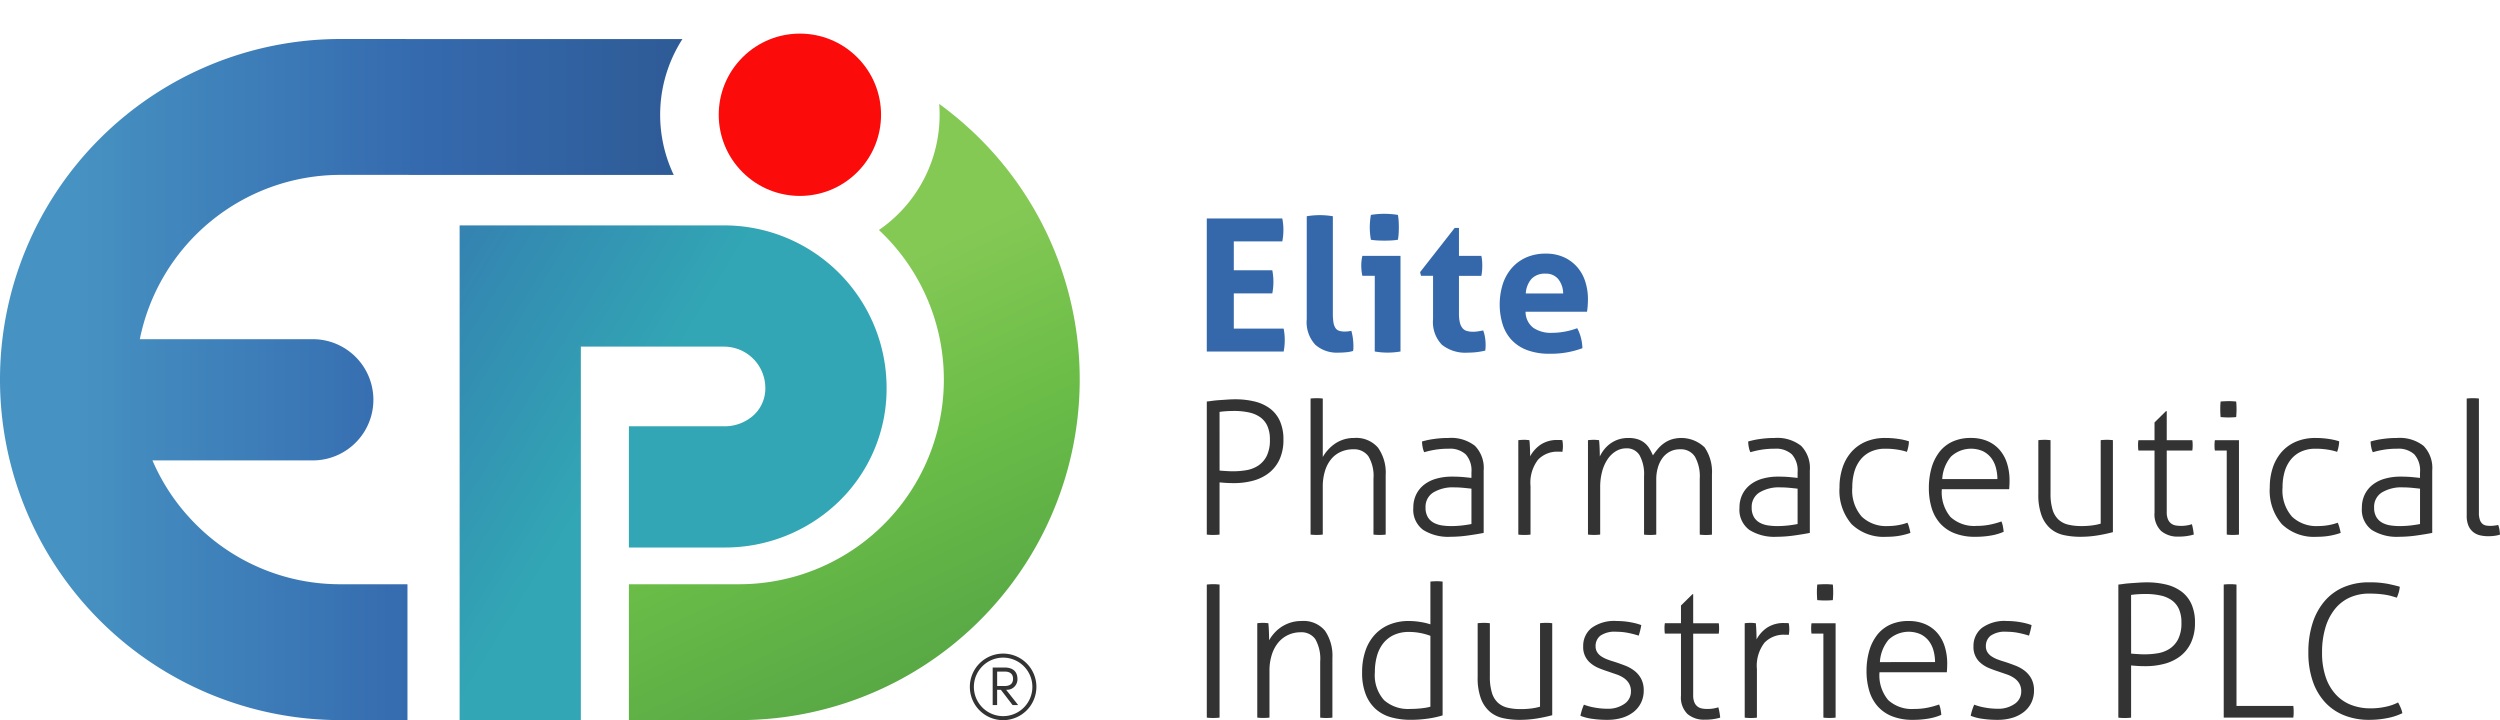 <svg xmlns="http://www.w3.org/2000/svg" xmlns:xlink="http://www.w3.org/1999/xlink" width="270" height="77.777" viewBox="0 0 270 77.777"><defs><linearGradient id="linear-gradient" y1="0.5" x2="1" y2="0.5" gradientUnits="objectBoundingBox"><stop offset="0.111" stop-color="#4692c2"></stop><stop offset="0.608" stop-color="#356aaf"></stop><stop offset="1" stop-color="#2e5b96"></stop></linearGradient><linearGradient id="linear-gradient-2" x1="0.351" y1="0.48" x2="-0.416" y2="-0.069" gradientUnits="objectBoundingBox"><stop offset="0" stop-color="#32a6b4"></stop><stop offset="1" stop-color="#356aaf"></stop></linearGradient><linearGradient id="linear-gradient-3" x1="0.359" y1="0.277" x2="0.676" y2="1.203" gradientUnits="objectBoundingBox"><stop offset="0.056" stop-color="#85c955"></stop><stop offset="0.391" stop-color="#69bc47"></stop><stop offset="1" stop-color="#4a9744"></stop></linearGradient></defs><g id="Group_2947" data-name="Group 2947" transform="translate(0)"><g id="Group_2940" data-name="Group 2940" transform="translate(130.335 23.095)"><g id="Group_2939" data-name="Group 2939" transform="translate(0 19.909)"><path id="Path_13869" data-name="Path 13869" d="M533.2,130.661c.134-.013.32-.036.56-.07s.5-.06.79-.08l.88-.06q.449-.03.809-.03a8.834,8.834,0,0,1,2.139.24,4.55,4.55,0,0,1,1.649.759,3.469,3.469,0,0,1,1.069,1.35,4.817,4.817,0,0,1,.38,2.008,4.974,4.974,0,0,1-.43,2.158,3.948,3.948,0,0,1-1.16,1.459,4.8,4.8,0,0,1-1.7.82,7.845,7.845,0,0,1-2.029.259c-.307,0-.573-.007-.8-.019s-.487-.034-.779-.061v5.636c-.093.013-.2.023-.32.03s-.24.01-.359.01-.264,0-.39-.01a2.868,2.868,0,0,1-.31-.03Zm1.379,7.454c.133.014.25.024.35.031l.3.019.34.02c.126.007.29.01.489.01a8.369,8.369,0,0,0,1.419-.119,3.345,3.345,0,0,0,1.27-.489,2.7,2.7,0,0,0,.919-1.039,3.832,3.832,0,0,0,.349-1.769,3.521,3.521,0,0,0-.27-1.469,2.35,2.35,0,0,0-.77-.95,3.275,3.275,0,0,0-1.219-.519,7.375,7.375,0,0,0-1.6-.16q-.521,0-.919.03t-.66.07Z" transform="translate(-533.201 -130.301)" fill="#333"></path><path id="Path_13870" data-name="Path 13870" d="M573.535,130.028a2.979,2.979,0,0,1,.329-.03q.21-.01.33-.011c.066,0,.173,0,.32.011a3.071,3.071,0,0,1,.34.03v6.315a4.328,4.328,0,0,1,.52-.729,4.177,4.177,0,0,1,.739-.669,3.582,3.582,0,0,1,2.118-.66,3.1,3.1,0,0,1,2.588,1.049,4.647,4.647,0,0,1,.829,2.948v6.436a2.99,2.99,0,0,1-.329.03c-.14.007-.251.01-.331.01s-.172,0-.319-.01a3.044,3.044,0,0,1-.34-.03v-6.036a4.112,4.112,0,0,0-.56-2.438,1.909,1.909,0,0,0-1.619-.739,3.317,3.317,0,0,0-1.309.259,2.838,2.838,0,0,0-1.049.77,3.679,3.679,0,0,0-.689,1.279,5.714,5.714,0,0,0-.25,1.768v5.136a2.991,2.991,0,0,1-.329.03c-.14.007-.25.01-.33.01s-.172,0-.32-.01a3.034,3.034,0,0,1-.339-.03Z" transform="translate(-562.329 -129.988)" fill="#333"></path><path id="Path_13871" data-name="Path 13871" d="M619.762,149.152a2.611,2.611,0,0,0-.62-1.928,2.52,2.52,0,0,0-1.839-.61,9.028,9.028,0,0,0-1.459.11,9.409,9.409,0,0,0-1.179.27,1.876,1.876,0,0,1-.169-.519,3.133,3.133,0,0,1-.07-.64,8.674,8.674,0,0,1,1.279-.27,10.909,10.909,0,0,1,1.559-.11,4.184,4.184,0,0,1,2.878.85,3.428,3.428,0,0,1,.939,2.667v6.736q-.7.14-1.7.28a13.885,13.885,0,0,1-1.9.139,5.075,5.075,0,0,1-2.928-.74,2.7,2.7,0,0,1-1.069-2.4,3.188,3.188,0,0,1,.31-1.429,3.01,3.01,0,0,1,.859-1.059,3.824,3.824,0,0,1,1.319-.65,6.134,6.134,0,0,1,1.689-.22c.48,0,.893.018,1.24.05s.632.064.859.089Zm0,1.779c-.227-.027-.51-.057-.85-.09s-.663-.05-.969-.05a4.085,4.085,0,0,0-2.319.56,1.822,1.822,0,0,0-.82,1.6,1.978,1.978,0,0,0,.25,1.06,1.677,1.677,0,0,0,.649.61,2.719,2.719,0,0,0,.88.279,6.56,6.56,0,0,0,.959.07,10.437,10.437,0,0,0,1.159-.061c.36-.039.713-.093,1.06-.16Z" transform="translate(-591.18 -141.158)" fill="#333"></path><path id="Path_13872" data-name="Path 13872" d="M654.288,146.213c.106-.014.21-.023.309-.03s.2-.011.29-.011.206,0,.3.011.194.016.3.03q.039.36.059.85c.013.327.02.622.02.889a3.633,3.633,0,0,1,1.119-1.249,3.217,3.217,0,0,1,1.9-.51h.21a1.758,1.758,0,0,1,.251.02,3.737,3.737,0,0,1,.06.64,3.2,3.2,0,0,1-.06.62,2.1,2.1,0,0,0-.251-.02h-.19a2.871,2.871,0,0,0-2.178.859,4.068,4.068,0,0,0-.82,2.858v5.237a2.979,2.979,0,0,1-.329.03c-.14.007-.251.01-.33.01s-.172,0-.32-.01a3.039,3.039,0,0,1-.339-.03Z" transform="translate(-620.646 -141.676)" fill="#333"></path><path id="Path_13873" data-name="Path 13873" d="M681.363,145.695c.106-.014.21-.023.309-.03s.2-.011.29-.011.207,0,.3.011.194.016.3.03q.039.36.06.859c.013.333.02.633.02.9a3.952,3.952,0,0,1,.46-.74,3.348,3.348,0,0,1,.659-.64,3.28,3.28,0,0,1,.87-.45,3.386,3.386,0,0,1,1.109-.169,3.2,3.2,0,0,1,1,.14,2.265,2.265,0,0,1,1.248.98,5.592,5.592,0,0,1,.39.759q.22-.319.5-.659a3.629,3.629,0,0,1,.64-.61,3.177,3.177,0,0,1,.83-.44,3.626,3.626,0,0,1,3.617.85,4.682,4.682,0,0,1,.789,2.918v6.5a2.988,2.988,0,0,1-.329.03c-.14.007-.25.01-.33.01s-.173,0-.32-.01a3.037,3.037,0,0,1-.34-.03v-6.036a4.316,4.316,0,0,0-.53-2.4,1.791,1.791,0,0,0-1.588-.779,2.321,2.321,0,0,0-1.119.259,2.373,2.373,0,0,0-.8.7,3.274,3.274,0,0,0-.489,1.03,4.481,4.481,0,0,0-.17,1.249v5.975a3,3,0,0,1-.33.03c-.14.007-.249.01-.329.01s-.174,0-.32-.01a3.069,3.069,0,0,1-.34-.03v-6.3a4.2,4.2,0,0,0-.489-2.279,1.59,1.59,0,0,0-1.409-.739,2.182,2.182,0,0,0-1.139.309,2.873,2.873,0,0,0-.9.87,4.4,4.4,0,0,0-.59,1.329,6.411,6.411,0,0,0-.21,1.689v5.116a2.994,2.994,0,0,1-.329.03c-.14.007-.251.01-.331.01s-.172,0-.32-.01a3.042,3.042,0,0,1-.339-.03Z" transform="translate(-640.198 -141.158)" fill="#333"></path><path id="Path_13874" data-name="Path 13874" d="M746.542,149.152a2.613,2.613,0,0,0-.619-1.928,2.521,2.521,0,0,0-1.839-.61,9.03,9.03,0,0,0-1.459.11,9.4,9.4,0,0,0-1.179.27,1.872,1.872,0,0,1-.169-.519,3.133,3.133,0,0,1-.07-.64,8.666,8.666,0,0,1,1.279-.27,10.908,10.908,0,0,1,1.559-.11,4.184,4.184,0,0,1,2.878.85,3.428,3.428,0,0,1,.939,2.667v6.736q-.7.14-1.7.28a13.883,13.883,0,0,1-1.9.139,5.075,5.075,0,0,1-2.928-.74,2.7,2.7,0,0,1-1.069-2.4,3.188,3.188,0,0,1,.31-1.429,3.007,3.007,0,0,1,.859-1.059,3.823,3.823,0,0,1,1.319-.65,6.136,6.136,0,0,1,1.689-.22c.48,0,.893.018,1.24.05s.632.064.859.089Zm0,1.779c-.228-.027-.51-.057-.85-.09s-.663-.05-.969-.05a4.084,4.084,0,0,0-2.319.56,1.822,1.822,0,0,0-.82,1.6,1.98,1.98,0,0,0,.25,1.06,1.677,1.677,0,0,0,.649.61,2.719,2.719,0,0,0,.88.279,6.559,6.559,0,0,0,.959.07,10.435,10.435,0,0,0,1.159-.061c.36-.039.713-.093,1.06-.16Z" transform="translate(-682.736 -141.158)" fill="#333"></path><path id="Path_13875" data-name="Path 13875" d="M786.5,154.608a2.912,2.912,0,0,1,.19.539c.061.228.1.413.13.56a7.4,7.4,0,0,1-1.139.3,7.722,7.722,0,0,1-1.419.12,4.99,4.99,0,0,1-3.8-1.369,5.545,5.545,0,0,1-1.3-3.968,6.7,6.7,0,0,1,.32-2.108,4.909,4.909,0,0,1,.939-1.689,4.319,4.319,0,0,1,1.549-1.129,5.291,5.291,0,0,1,2.148-.409,9.239,9.239,0,0,1,1.45.11,6.611,6.611,0,0,1,1.089.25,3.046,3.046,0,0,1-.069.6,3.4,3.4,0,0,1-.15.54,6.072,6.072,0,0,0-1.01-.24,8.124,8.124,0,0,0-1.309-.1,3.706,3.706,0,0,0-1.568.31,3.058,3.058,0,0,0-1.119.869,3.751,3.751,0,0,0-.67,1.32,6.024,6.024,0,0,0-.219,1.678,4.275,4.275,0,0,0,1.029,3.168,3.811,3.811,0,0,0,2.788,1.009,6.435,6.435,0,0,0,1.149-.1A6.06,6.06,0,0,0,786.5,154.608Z" transform="translate(-710.83 -141.158)" fill="#333"></path><path id="Path_13876" data-name="Path 13876" d="M815.283,150.991a4.147,4.147,0,0,0,.939,3,3.778,3.778,0,0,0,2.819.959,7.174,7.174,0,0,0,1.408-.13,9.156,9.156,0,0,0,1.27-.35,2.39,2.39,0,0,1,.16.539,5.7,5.7,0,0,1,.08.58,5.89,5.89,0,0,1-1.359.4,9.746,9.746,0,0,1-1.7.139,5.953,5.953,0,0,1-2.268-.39,4.075,4.075,0,0,1-1.56-1.089,4.431,4.431,0,0,1-.9-1.669,7.387,7.387,0,0,1-.29-2.128,7.867,7.867,0,0,1,.27-2.1,5.137,5.137,0,0,1,.82-1.719,3.788,3.788,0,0,1,1.408-1.159,4.643,4.643,0,0,1,2.058-.42,4.421,4.421,0,0,1,1.779.34,3.633,3.633,0,0,1,1.309.949,4.085,4.085,0,0,1,.8,1.459,6.1,6.1,0,0,1,.27,1.849c0,.119,0,.273-.011.46s-.016.347-.03.48Zm6-1.1a4.693,4.693,0,0,0-.16-1.219,3.012,3.012,0,0,0-.5-1.049,2.575,2.575,0,0,0-.88-.729,3.176,3.176,0,0,0-3.477.579,4.123,4.123,0,0,0-.939,2.419Z" transform="translate(-735.9 -141.158)" fill="#333"></path><path id="Path_13877" data-name="Path 13877" d="M856.433,146.213a3.033,3.033,0,0,1,.339-.03c.147-.007.253-.011.32-.011s.191,0,.33.011a2.973,2.973,0,0,1,.329.03v5.735a5.944,5.944,0,0,0,.219,1.769,2.4,2.4,0,0,0,.65,1.08,2.348,2.348,0,0,0,1.049.539,5.942,5.942,0,0,0,1.4.15,8.8,8.8,0,0,0,1.179-.07,5.949,5.949,0,0,0,.92-.19v-9.014a3.022,3.022,0,0,1,.339-.03c.146-.007.253-.011.32-.011s.19,0,.331.011a2.968,2.968,0,0,1,.329.03v9.933a16.568,16.568,0,0,1-1.649.35,11.46,11.46,0,0,1-1.869.15,8.309,8.309,0,0,1-1.769-.18,3.285,3.285,0,0,1-1.439-.69,3.466,3.466,0,0,1-.969-1.408,6.4,6.4,0,0,1-.359-2.339Z" transform="translate(-766.628 -141.676)" fill="#333"></path><path id="Path_13878" data-name="Path 13878" d="M896.975,139.282h-1.739a2.012,2.012,0,0,1-.03-.26c-.007-.107-.011-.213-.011-.32s0-.206.011-.3a1.946,1.946,0,0,1,.03-.24h1.739v-1.919l1.239-1.219h.08v3.138h2.758a2.093,2.093,0,0,1,.031.24c.006.094.01.194.01.3s0,.213-.01.32a2.137,2.137,0,0,1-.031.26h-2.758v6.635a1.954,1.954,0,0,0,.13.789,1.127,1.127,0,0,0,.34.45,1.1,1.1,0,0,0,.48.21,2.97,2.97,0,0,0,.549.05,3.718,3.718,0,0,0,1.22-.18,6.917,6.917,0,0,1,.2,1.119,5.761,5.761,0,0,1-1.678.22,2.737,2.737,0,0,1-1.849-.61,2.49,2.49,0,0,1-.709-1.988Z" transform="translate(-794.621 -133.626)" fill="#333"></path><path id="Path_13879" data-name="Path 13879" d="M926.239,136.476h-1.279a1.941,1.941,0,0,1-.03-.24c-.007-.094-.01-.194-.01-.3s0-.214.01-.32a2,2,0,0,1,.03-.26h2.6v10.193a2.988,2.988,0,0,1-.329.03c-.14.007-.25.01-.329.01s-.174,0-.32-.01a3.049,3.049,0,0,1-.34-.03Zm-.66-3.618q-.02-.179-.03-.439c-.007-.173-.009-.32-.009-.439s0-.24.009-.4.016-.293.03-.4c.121-.013.267-.023.44-.03s.32-.011.439-.011.24,0,.4.011.293.016.4.03q.02.16.03.4c.007.16.01.293.01.4s0,.266-.01.439-.016.32-.03.439c-.107.014-.24.024-.4.031s-.293.01-.4.01-.267,0-.439-.01S925.7,132.871,925.579,132.857Z" transform="translate(-816.087 -130.819)" fill="#333"></path><path id="Path_13880" data-name="Path 13880" d="M953.741,154.608a2.916,2.916,0,0,1,.19.539c.061.228.1.413.13.56a7.393,7.393,0,0,1-1.139.3,7.722,7.722,0,0,1-1.419.12,4.99,4.99,0,0,1-3.8-1.369,5.545,5.545,0,0,1-1.3-3.968,6.7,6.7,0,0,1,.32-2.108,4.913,4.913,0,0,1,.939-1.689,4.319,4.319,0,0,1,1.549-1.129,5.293,5.293,0,0,1,2.148-.409,9.237,9.237,0,0,1,1.449.11,6.612,6.612,0,0,1,1.089.25,3.055,3.055,0,0,1-.069.6,3.371,3.371,0,0,1-.15.54,6.069,6.069,0,0,0-1.01-.24,8.121,8.121,0,0,0-1.309-.1,3.707,3.707,0,0,0-1.568.31,3.058,3.058,0,0,0-1.119.869,3.749,3.749,0,0,0-.669,1.32,6.028,6.028,0,0,0-.219,1.678,4.275,4.275,0,0,0,1.029,3.168,3.811,3.811,0,0,0,2.788,1.009,6.43,6.43,0,0,0,1.149-.1A6.064,6.064,0,0,0,953.741,154.608Z" transform="translate(-831.603 -141.158)" fill="#333"></path><path id="Path_13881" data-name="Path 13881" d="M988.491,149.152a2.612,2.612,0,0,0-.619-1.928,2.52,2.52,0,0,0-1.839-.61,9.032,9.032,0,0,0-1.46.11,9.407,9.407,0,0,0-1.179.27,1.88,1.88,0,0,1-.169-.519,3.129,3.129,0,0,1-.07-.64,8.67,8.67,0,0,1,1.279-.27,10.9,10.9,0,0,1,1.558-.11,4.183,4.183,0,0,1,2.878.85,3.428,3.428,0,0,1,.939,2.667v6.736q-.7.14-1.7.28a13.882,13.882,0,0,1-1.9.139,5.075,5.075,0,0,1-2.928-.74,2.705,2.705,0,0,1-1.069-2.4,3.193,3.193,0,0,1,.31-1.429,3.011,3.011,0,0,1,.859-1.059,3.82,3.82,0,0,1,1.319-.65,6.132,6.132,0,0,1,1.688-.22c.48,0,.893.018,1.24.05s.632.064.859.089Zm0,1.779c-.227-.027-.51-.057-.85-.09s-.663-.05-.969-.05a4.084,4.084,0,0,0-2.319.56,1.822,1.822,0,0,0-.82,1.6,1.977,1.977,0,0,0,.251,1.06,1.674,1.674,0,0,0,.649.61,2.715,2.715,0,0,0,.879.279,6.558,6.558,0,0,0,.959.07,10.437,10.437,0,0,0,1.159-.061c.36-.039.713-.093,1.06-.16Z" transform="translate(-857.463 -141.158)" fill="#333"></path><path id="Path_13882" data-name="Path 13882" d="M1022.943,130.028a2.988,2.988,0,0,1,.33-.03q.21-.01.329-.011c.066,0,.173,0,.32.011a3.066,3.066,0,0,1,.34.03v12.331a2.182,2.182,0,0,0,.12.809.946.946,0,0,0,.3.42.868.868,0,0,0,.4.16,2.925,2.925,0,0,0,.4.03,3.647,3.647,0,0,0,.46-.03,3.465,3.465,0,0,0,.4-.07,2.149,2.149,0,0,1,.14.52c.027.186.046.36.06.519a2.858,2.858,0,0,1-.629.14,5.688,5.688,0,0,1-.65.04,3.962,3.962,0,0,1-.839-.09,1.876,1.876,0,0,1-.749-.339,1.766,1.766,0,0,1-.53-.68,2.706,2.706,0,0,1-.2-1.129Z" transform="translate(-886.875 -129.988)" fill="#333"></path><path id="Path_13883" data-name="Path 13883" d="M533.2,202.332c.093-.013.207-.023.34-.03s.253-.011.36-.011.24,0,.359.011.227.016.32.03V216.7c-.093.013-.2.023-.32.03s-.24.01-.359.01-.264,0-.39-.01a2.88,2.88,0,0,1-.31-.03Z" transform="translate(-533.201 -182.203)" fill="#333"></path><path id="Path_13884" data-name="Path 13884" d="M552.818,216.848c.106-.014.21-.023.309-.03s.2-.011.29-.011.206,0,.3.011.194.016.3.03q.039.36.06.9c.013.36.02.672.02.939a4.358,4.358,0,0,1,.519-.73,4.064,4.064,0,0,1,.75-.67,3.944,3.944,0,0,1,.989-.489,3.776,3.776,0,0,1,1.22-.19,3.01,3.01,0,0,1,2.557,1.049,4.774,4.774,0,0,1,.8,2.948v6.436a2.99,2.99,0,0,1-.329.03c-.139.007-.25.01-.33.01s-.172,0-.319-.01a3.047,3.047,0,0,1-.34-.03V221a4.3,4.3,0,0,0-.53-2.438,1.828,1.828,0,0,0-1.589-.739,3.162,3.162,0,0,0-1.32.28,3.032,3.032,0,0,0-1.069.809,3.9,3.9,0,0,0-.709,1.309,5.615,5.615,0,0,0-.26,1.779v5.036a2.991,2.991,0,0,1-.33.03c-.14.007-.25.01-.33.01s-.172,0-.32-.01a3.048,3.048,0,0,1-.339-.03Z" transform="translate(-547.368 -192.542)" fill="#333"></path><path id="Path_13885" data-name="Path 13885" d="M600.95,201.181a3.029,3.029,0,0,1,.34-.03c.146-.007.252-.011.32-.011s.19,0,.329.011a2.964,2.964,0,0,1,.329.03v14.449a10.041,10.041,0,0,1-1.538.34,12.89,12.89,0,0,1-1.919.139,7.841,7.841,0,0,1-2.058-.26,4.184,4.184,0,0,1-1.659-.859,4.13,4.13,0,0,1-1.109-1.579,6.263,6.263,0,0,1-.41-2.418,7.1,7.1,0,0,1,.36-2.349,4.877,4.877,0,0,1,1.019-1.739,4.42,4.42,0,0,1,1.588-1.089,5.378,5.378,0,0,1,2.049-.38,7.834,7.834,0,0,1,1.309.11,6.7,6.7,0,0,1,1.049.25Zm0,5.856a6.671,6.671,0,0,0-2.3-.42,3.843,3.843,0,0,0-1.629.32,3.165,3.165,0,0,0-1.149.889,3.84,3.84,0,0,0-.69,1.369,6.347,6.347,0,0,0-.229,1.759,4.035,4.035,0,0,0,.989,3.028,3.894,3.894,0,0,0,2.808.95,10.747,10.747,0,0,0,1.259-.07,5.9,5.9,0,0,0,.939-.169Z" transform="translate(-576.801 -181.372)" fill="#333"></path><path id="Path_13886" data-name="Path 13886" d="M638.485,217.366a3.027,3.027,0,0,1,.339-.03c.147-.007.253-.011.32-.011s.191,0,.33.011a2.976,2.976,0,0,1,.329.03V223.1a5.945,5.945,0,0,0,.22,1.769,2.4,2.4,0,0,0,.65,1.08,2.351,2.351,0,0,0,1.049.539,5.94,5.94,0,0,0,1.4.15,8.8,8.8,0,0,0,1.179-.07,5.953,5.953,0,0,0,.92-.19v-9.014a3.031,3.031,0,0,1,.339-.03c.147-.007.254-.011.32-.011s.19,0,.33.011a2.985,2.985,0,0,1,.329.03V227.3a16.518,16.518,0,0,1-1.649.35,11.435,11.435,0,0,1-1.869.15,8.308,8.308,0,0,1-1.769-.18,3.287,3.287,0,0,1-1.439-.69,3.465,3.465,0,0,1-.969-1.408,6.4,6.4,0,0,1-.359-2.339Z" transform="translate(-609.233 -193.06)" fill="#333"></path><path id="Path_13887" data-name="Path 13887" d="M678.8,225.642a5.99,5.99,0,0,0,1.14.309,7.324,7.324,0,0,0,1.339.13,3.072,3.072,0,0,0,1.9-.53,1.588,1.588,0,0,0,.7-1.309,1.708,1.708,0,0,0-.21-.889,1.881,1.881,0,0,0-.56-.59,3.2,3.2,0,0,0-.789-.389q-.441-.15-.9-.31-.5-.16-.989-.36a3.355,3.355,0,0,1-.869-.51,2.213,2.213,0,0,1-.84-1.849,2.48,2.48,0,0,1,.89-1.978,4.166,4.166,0,0,1,2.747-.759,8.061,8.061,0,0,1,1.51.14,6.54,6.54,0,0,1,1.129.3,8.22,8.22,0,0,1-.28,1.139,10.444,10.444,0,0,0-1.068-.28,6.446,6.446,0,0,0-1.35-.139,2.705,2.705,0,0,0-1.729.429,1.41,1.41,0,0,0-.51,1.13,1.194,1.194,0,0,0,.171.649,1.5,1.5,0,0,0,.459.46,3.274,3.274,0,0,0,.66.329c.246.094.51.18.789.26.36.12.722.249,1.089.39a4.025,4.025,0,0,1,1,.549,2.745,2.745,0,0,1,.74.859,2.645,2.645,0,0,1,.29,1.3,2.933,2.933,0,0,1-.29,1.309,2.872,2.872,0,0,1-.809,1,3.739,3.739,0,0,1-1.24.63,5.388,5.388,0,0,1-1.579.219,10.892,10.892,0,0,1-1.709-.12,5.152,5.152,0,0,1-1.209-.319A5.938,5.938,0,0,1,678.8,225.642Z" transform="translate(-638.072 -192.542)" fill="#333"></path><path id="Path_13888" data-name="Path 13888" d="M712.894,210.435h-1.739a2.02,2.02,0,0,1-.03-.26c-.007-.107-.011-.213-.011-.32s0-.206.011-.3a1.951,1.951,0,0,1,.03-.24h1.739V207.4l1.239-1.219h.08v3.138h2.758a2.026,2.026,0,0,1,.031.24c.006.093.01.194.01.3s0,.213-.01.32a2.078,2.078,0,0,1-.031.26h-2.758v6.635a1.96,1.96,0,0,0,.13.789,1.128,1.128,0,0,0,.34.45,1.1,1.1,0,0,0,.48.21,2.967,2.967,0,0,0,.549.05,3.715,3.715,0,0,0,1.219-.18,6.89,6.89,0,0,1,.2,1.119,5.764,5.764,0,0,1-1.678.22,2.738,2.738,0,0,1-1.85-.61,2.491,2.491,0,0,1-.709-1.988Z" transform="translate(-661.684 -185.01)" fill="#333"></path><path id="Path_13889" data-name="Path 13889" d="M742.291,217.366c.106-.014.21-.023.309-.03s.2-.011.29-.011.206,0,.3.011.194.016.3.03q.039.36.06.85c.013.326.02.622.02.889a3.632,3.632,0,0,1,1.118-1.249,3.216,3.216,0,0,1,1.9-.51h.21a1.757,1.757,0,0,1,.25.02,3.732,3.732,0,0,1,.06.64,3.2,3.2,0,0,1-.06.62,2.1,2.1,0,0,0-.25-.02h-.19a2.871,2.871,0,0,0-2.178.859,4.067,4.067,0,0,0-.82,2.858v5.237a2.986,2.986,0,0,1-.329.03c-.14.007-.251.01-.33.01s-.173,0-.32-.01a3.04,3.04,0,0,1-.339-.03Z" transform="translate(-684.198 -193.06)" fill="#333"></path><path id="Path_13890" data-name="Path 13890" d="M769.447,207.629h-1.279a1.947,1.947,0,0,1-.03-.24c-.007-.094-.01-.194-.01-.3s0-.214.01-.32a2.009,2.009,0,0,1,.03-.26h2.6V216.7a3,3,0,0,1-.33.03c-.14.007-.249.01-.33.01s-.173,0-.32-.01a3.042,3.042,0,0,1-.34-.03Zm-.66-3.618c-.014-.119-.023-.266-.03-.439s-.01-.32-.01-.439,0-.24.01-.4.016-.293.03-.4c.12-.013.267-.023.44-.03s.32-.011.439-.011.24,0,.4.011.293.016.4.03c.014.107.023.24.03.4s.011.293.011.4,0,.266-.011.439-.016.32-.03.439c-.107.014-.24.024-.4.031s-.293.01-.4.01-.267,0-.439-.01S768.907,204.024,768.787,204.01Z" transform="translate(-702.857 -182.203)" fill="#333"></path><path id="Path_13891" data-name="Path 13891" d="M791.051,222.144a4.148,4.148,0,0,0,.939,3,3.779,3.779,0,0,0,2.819.959,7.176,7.176,0,0,0,1.408-.13,9.208,9.208,0,0,0,1.27-.35,2.4,2.4,0,0,1,.16.539,5.6,5.6,0,0,1,.08.58,5.885,5.885,0,0,1-1.359.4,9.743,9.743,0,0,1-1.7.139,5.953,5.953,0,0,1-2.268-.39,4.074,4.074,0,0,1-1.559-1.089,4.426,4.426,0,0,1-.9-1.669,7.385,7.385,0,0,1-.29-2.128,7.87,7.87,0,0,1,.27-2.1,5.142,5.142,0,0,1,.82-1.719,3.793,3.793,0,0,1,1.408-1.159,4.647,4.647,0,0,1,2.058-.42,4.42,4.42,0,0,1,1.779.34,3.633,3.633,0,0,1,1.309.949,4.091,4.091,0,0,1,.8,1.459,6.107,6.107,0,0,1,.27,1.849q0,.179-.011.46t-.03.48Zm6-1.1a4.7,4.7,0,0,0-.16-1.219,3.006,3.006,0,0,0-.5-1.049,2.577,2.577,0,0,0-.88-.729,3.178,3.178,0,0,0-3.477.579,4.124,4.124,0,0,0-.939,2.419Z" transform="translate(-718.401 -192.542)" fill="#333"></path><path id="Path_13892" data-name="Path 13892" d="M830.515,225.642a5.986,5.986,0,0,0,1.14.309,7.324,7.324,0,0,0,1.339.13,3.072,3.072,0,0,0,1.9-.53,1.589,1.589,0,0,0,.7-1.309,1.708,1.708,0,0,0-.21-.889,1.885,1.885,0,0,0-.56-.59,3.2,3.2,0,0,0-.789-.389q-.441-.15-.9-.31-.5-.16-.989-.36a3.362,3.362,0,0,1-.869-.51,2.215,2.215,0,0,1-.84-1.849,2.479,2.479,0,0,1,.89-1.978,4.166,4.166,0,0,1,2.747-.759,8.057,8.057,0,0,1,1.509.14,6.543,6.543,0,0,1,1.129.3,8.291,8.291,0,0,1-.28,1.139,10.435,10.435,0,0,0-1.068-.28,6.451,6.451,0,0,0-1.35-.139,2.705,2.705,0,0,0-1.729.429,1.409,1.409,0,0,0-.51,1.13,1.194,1.194,0,0,0,.17.649,1.5,1.5,0,0,0,.46.46,3.262,3.262,0,0,0,.66.329c.246.094.509.18.789.26.36.12.722.249,1.089.39a4.026,4.026,0,0,1,1,.549,2.749,2.749,0,0,1,.74.859,2.645,2.645,0,0,1,.29,1.3,2.933,2.933,0,0,1-.29,1.309,2.875,2.875,0,0,1-.809,1,3.741,3.741,0,0,1-1.24.63,5.39,5.39,0,0,1-1.579.219,10.9,10.9,0,0,1-1.709-.12,5.152,5.152,0,0,1-1.209-.319A5.934,5.934,0,0,1,830.515,225.642Z" transform="translate(-747.636 -192.542)" fill="#333"></path><path id="Path_13893" data-name="Path 13893" d="M887.537,201.814c.134-.013.32-.036.56-.07s.5-.06.79-.08l.879-.059q.45-.03.809-.03a8.833,8.833,0,0,1,2.139.24,4.552,4.552,0,0,1,1.649.759,3.469,3.469,0,0,1,1.069,1.35,4.816,4.816,0,0,1,.38,2.008,4.972,4.972,0,0,1-.43,2.158,3.95,3.95,0,0,1-1.16,1.459,4.806,4.806,0,0,1-1.7.82,7.848,7.848,0,0,1-2.029.259q-.46,0-.8-.019t-.779-.061v5.637c-.093.013-.2.023-.32.03s-.24.01-.359.01-.264,0-.39-.01a2.879,2.879,0,0,1-.31-.03Zm1.379,7.454c.133.014.25.024.35.031l.3.019.34.02c.126.007.29.01.489.01a8.371,8.371,0,0,0,1.419-.119,3.342,3.342,0,0,0,1.27-.489A2.7,2.7,0,0,0,894,207.7a3.832,3.832,0,0,0,.349-1.769,3.52,3.52,0,0,0-.27-1.469,2.349,2.349,0,0,0-.77-.95,3.274,3.274,0,0,0-1.219-.519,7.362,7.362,0,0,0-1.6-.16q-.52,0-.919.03t-.66.07Z" transform="translate(-789.09 -181.685)" fill="#333"></path><path id="Path_13894" data-name="Path 13894" d="M928.5,202.332a2.855,2.855,0,0,1,.31-.03c.126-.007.256-.011.39-.011s.24,0,.359.011.226.016.32.03v13.111h6.135a3.1,3.1,0,0,1,.031.31c.006.126.009.236.009.329s0,.217-.009.33-.018.21-.031.29H928.5Z" transform="translate(-818.673 -182.203)" fill="#333"></path><path id="Path_13895" data-name="Path 13895" d="M971.091,214.545c.107.2.2.393.28.579a2.908,2.908,0,0,1,.179.58,6.478,6.478,0,0,1-1.618.53,10,10,0,0,1-1.979.19,7.169,7.169,0,0,1-2.668-.48,5.623,5.623,0,0,1-2.068-1.4,6.4,6.4,0,0,1-1.339-2.278,9.344,9.344,0,0,1-.48-3.118,10.13,10.13,0,0,1,.469-3.208,6.844,6.844,0,0,1,1.32-2.379,5.579,5.579,0,0,1,2.059-1.479,6.9,6.9,0,0,1,2.708-.51,10.28,10.28,0,0,1,2.1.179q.84.18,1.22.3a3.675,3.675,0,0,1-.11.6,5.978,5.978,0,0,1-.21.58c-.173-.053-.35-.107-.53-.16a5.51,5.51,0,0,0-.61-.14c-.227-.04-.489-.073-.789-.1s-.649-.041-1.049-.041a5.042,5.042,0,0,0-2.119.43,4.357,4.357,0,0,0-1.6,1.249,5.877,5.877,0,0,0-1.019,2,9.172,9.172,0,0,0-.36,2.678,8.08,8.08,0,0,0,.4,2.678,5.21,5.21,0,0,0,1.11,1.889,4.407,4.407,0,0,0,1.659,1.109,5.727,5.727,0,0,0,2.048.36A7.542,7.542,0,0,0,969.8,215,5.259,5.259,0,0,0,971.091,214.545Z" transform="translate(-842.43 -181.685)" fill="#333"></path></g><path id="Path_13896" data-name="Path 13896" d="M533.2,60.132h8.154a6.192,6.192,0,0,1,.12,1.219,6.4,6.4,0,0,1-.12,1.259h-5.236v3.118h4.158a6.738,6.738,0,0,1,.119,1.239,6.621,6.621,0,0,1-.119,1.259h-4.158v3.8H541.5a6.218,6.218,0,0,1,.12,1.22,6.425,6.425,0,0,1-.12,1.259H533.2Z" transform="translate(-533.202 -59.632)" fill="#3468ab"></path><path id="Path_13897" data-name="Path 13897" d="M572.053,58.955a8.616,8.616,0,0,1,1.419-.12,8.513,8.513,0,0,1,1.4.12V69.447a5.778,5.778,0,0,0,.069,1,1.476,1.476,0,0,0,.221.59.756.756,0,0,0,.389.29,1.908,1.908,0,0,0,.6.08c.106,0,.222-.007.35-.019a3.272,3.272,0,0,0,.369-.061,6.175,6.175,0,0,1,.221,1.6v.29a1.2,1.2,0,0,1-.041.29,3.73,3.73,0,0,1-.77.14c-.3.027-.576.039-.83.039a3.513,3.513,0,0,1-2.468-.849,3.6,3.6,0,0,1-.93-2.768Z" transform="translate(-561.259 -58.695)" fill="#3468ab"></path><path id="Path_13898" data-name="Path 13898" d="M594.706,65.027h-1.339a4.682,4.682,0,0,1-.09-.549,5.308,5.308,0,0,1-.03-.55,4.7,4.7,0,0,1,.119-1.059h4.117V73.2a8.492,8.492,0,0,1-1.4.119,8.383,8.383,0,0,1-1.38-.119Zm-.419-3.9a7.688,7.688,0,0,1-.121-1.339,7.919,7.919,0,0,1,.121-1.339,7.321,7.321,0,0,1,.729-.091q.39-.03.709-.03.34,0,.74.03a7.356,7.356,0,0,1,.74.091,5.965,5.965,0,0,1,.08.669q.019.33.02.67,0,.319-.02.659a5.972,5.972,0,0,1-.08.68,6.155,6.155,0,0,1-.73.08c-.259.013-.5.019-.729.019s-.453-.006-.72-.019A6.123,6.123,0,0,1,594.287,61.13Z" transform="translate(-576.565 -58.332)" fill="#3468ab"></path><path id="Path_13899" data-name="Path 13899" d="M617.5,68.976h-1.3l-.1-.4,3.738-4.776h.46v3.018h2.419a4.926,4.926,0,0,1,.08.54c.013.16.02.326.02.5s-.008.366-.02.54a5.542,5.542,0,0,1-.08.579h-2.419v4.057a4.057,4.057,0,0,0,.1,1,1.472,1.472,0,0,0,.29.6.948.948,0,0,0,.47.3,2.416,2.416,0,0,0,.659.08,3.424,3.424,0,0,0,.59-.05c.194-.033.363-.063.51-.09a3.946,3.946,0,0,1,.2.789,5.145,5.145,0,0,1,.06.73c0,.146,0,.27-.01.369s-.017.2-.03.29a8.15,8.15,0,0,1-1.9.22,4.064,4.064,0,0,1-2.778-.849,3.529,3.529,0,0,1-.959-2.768Z" transform="translate(-593.065 -62.281)" fill="#3468ab"></path><path id="Path_13900" data-name="Path 13900" d="M649.842,80.074a2.172,2.172,0,0,0,.839,1.739,3.375,3.375,0,0,0,2,.54,7.7,7.7,0,0,0,1.389-.13,7.9,7.9,0,0,0,1.349-.37,4.621,4.621,0,0,1,.38.959,4.888,4.888,0,0,1,.18,1.2,9.758,9.758,0,0,1-3.517.6,6.823,6.823,0,0,1-2.469-.4,4.381,4.381,0,0,1-1.678-1.109,4.436,4.436,0,0,1-.959-1.69,7.414,7.414,0,0,1,.009-4.277,4.994,4.994,0,0,1,.95-1.739,4.484,4.484,0,0,1,1.558-1.168,5.106,5.106,0,0,1,2.168-.43,4.608,4.608,0,0,1,1.919.38,4.223,4.223,0,0,1,1.428,1.039,4.369,4.369,0,0,1,.889,1.568,6.179,6.179,0,0,1,.3,1.949c0,.253-.011.5-.031.749s-.043.443-.069.59ZM653.9,78.1a2.519,2.519,0,0,0-.529-1.549,1.686,1.686,0,0,0-1.37-.589,1.971,1.971,0,0,0-1.518.56,2.635,2.635,0,0,0-.62,1.579Z" transform="translate(-615.414 -69.502)" fill="#3468ab"></path></g><path id="Path_13901" data-name="Path 13901" d="M84.241,111.785a22.078,22.078,0,0,1-4.684-6.9H96.873a6.546,6.546,0,1,0,0-13.092H78.194A22.122,22.122,0,0,1,99.872,74.048c2.644,0,14.453.007,35.988.009a15.108,15.108,0,0,1,.934-14.674c-22.124,0-34.237-.009-36.922-.009a36.779,36.779,0,1,0,0,73.558H107.1V118.26H99.872A21.961,21.961,0,0,1,84.241,111.785Z" transform="translate(-63.093 -55.161)" fill="url(#linear-gradient)"></path><path id="Path_13902" data-name="Path 13902" d="M274.758,149.376a3.923,3.923,0,0,1-1.212,2.9,4.645,4.645,0,0,1-3.25,1.242h-10.27v13.092H270.3a17.672,17.672,0,0,0,12.319-4.891,16.961,16.961,0,0,0,5.236-12.348A17.546,17.546,0,0,0,270.3,131.821l-22.013,0h-6.545v53.431h13.092V144.915l15.466,0A4.467,4.467,0,0,1,274.758,149.376Z" transform="translate(-192.103 -107.479)" fill="url(#linear-gradient-2)"></path><circle id="Ellipse_347" data-name="Ellipse 347" cx="8.765" cy="8.765" r="8.765" transform="translate(73.993 12.395) rotate(-45)" fill="#fb0b0a"></circle><path id="Path_13903" data-name="Path 13903" d="M352.949,99.126a36.632,36.632,0,0,0-8.921-12.133,37.071,37.071,0,0,0-2.955-2.388q.045.58.045,1.171a15.073,15.073,0,0,1-6.556,12.445,22.105,22.105,0,0,1-15.09,38.258H307.562v14.673h11.909a36.793,36.793,0,0,0,33.477-52.027Z" transform="translate(-239.64 -73.381)" fill="url(#linear-gradient-3)"></path><g id="Group_2942" data-name="Group 2942" transform="translate(104.743 70.589)"><g id="Group_2941" data-name="Group 2941" transform="translate(2.469 1.502)"><path id="Path_13904" data-name="Path 13904" d="M451.726,307.74h-.6l-1.268-1.65h-.405v1.65h-.481v-4.059h1.291c.776,0,1.373.347,1.384,1.216a1.132,1.132,0,0,1-1.227,1.187Zm-1.454-2.062c.55,0,.9-.232.9-.782s-.371-.776-.9-.776h-.816v1.558Z" transform="translate(-448.975 -303.681)" fill="#333"></path></g><path id="Path_13905" data-name="Path 13905" d="M443.683,305.464a3.594,3.594,0,1,1,3.594-3.594A3.6,3.6,0,0,1,443.683,305.464Zm0-6.753a3.159,3.159,0,1,0,3.16,3.159A3.163,3.163,0,0,0,443.683,298.711Z" transform="translate(-440.089 -298.276)" fill="#333"></path></g></g></svg>